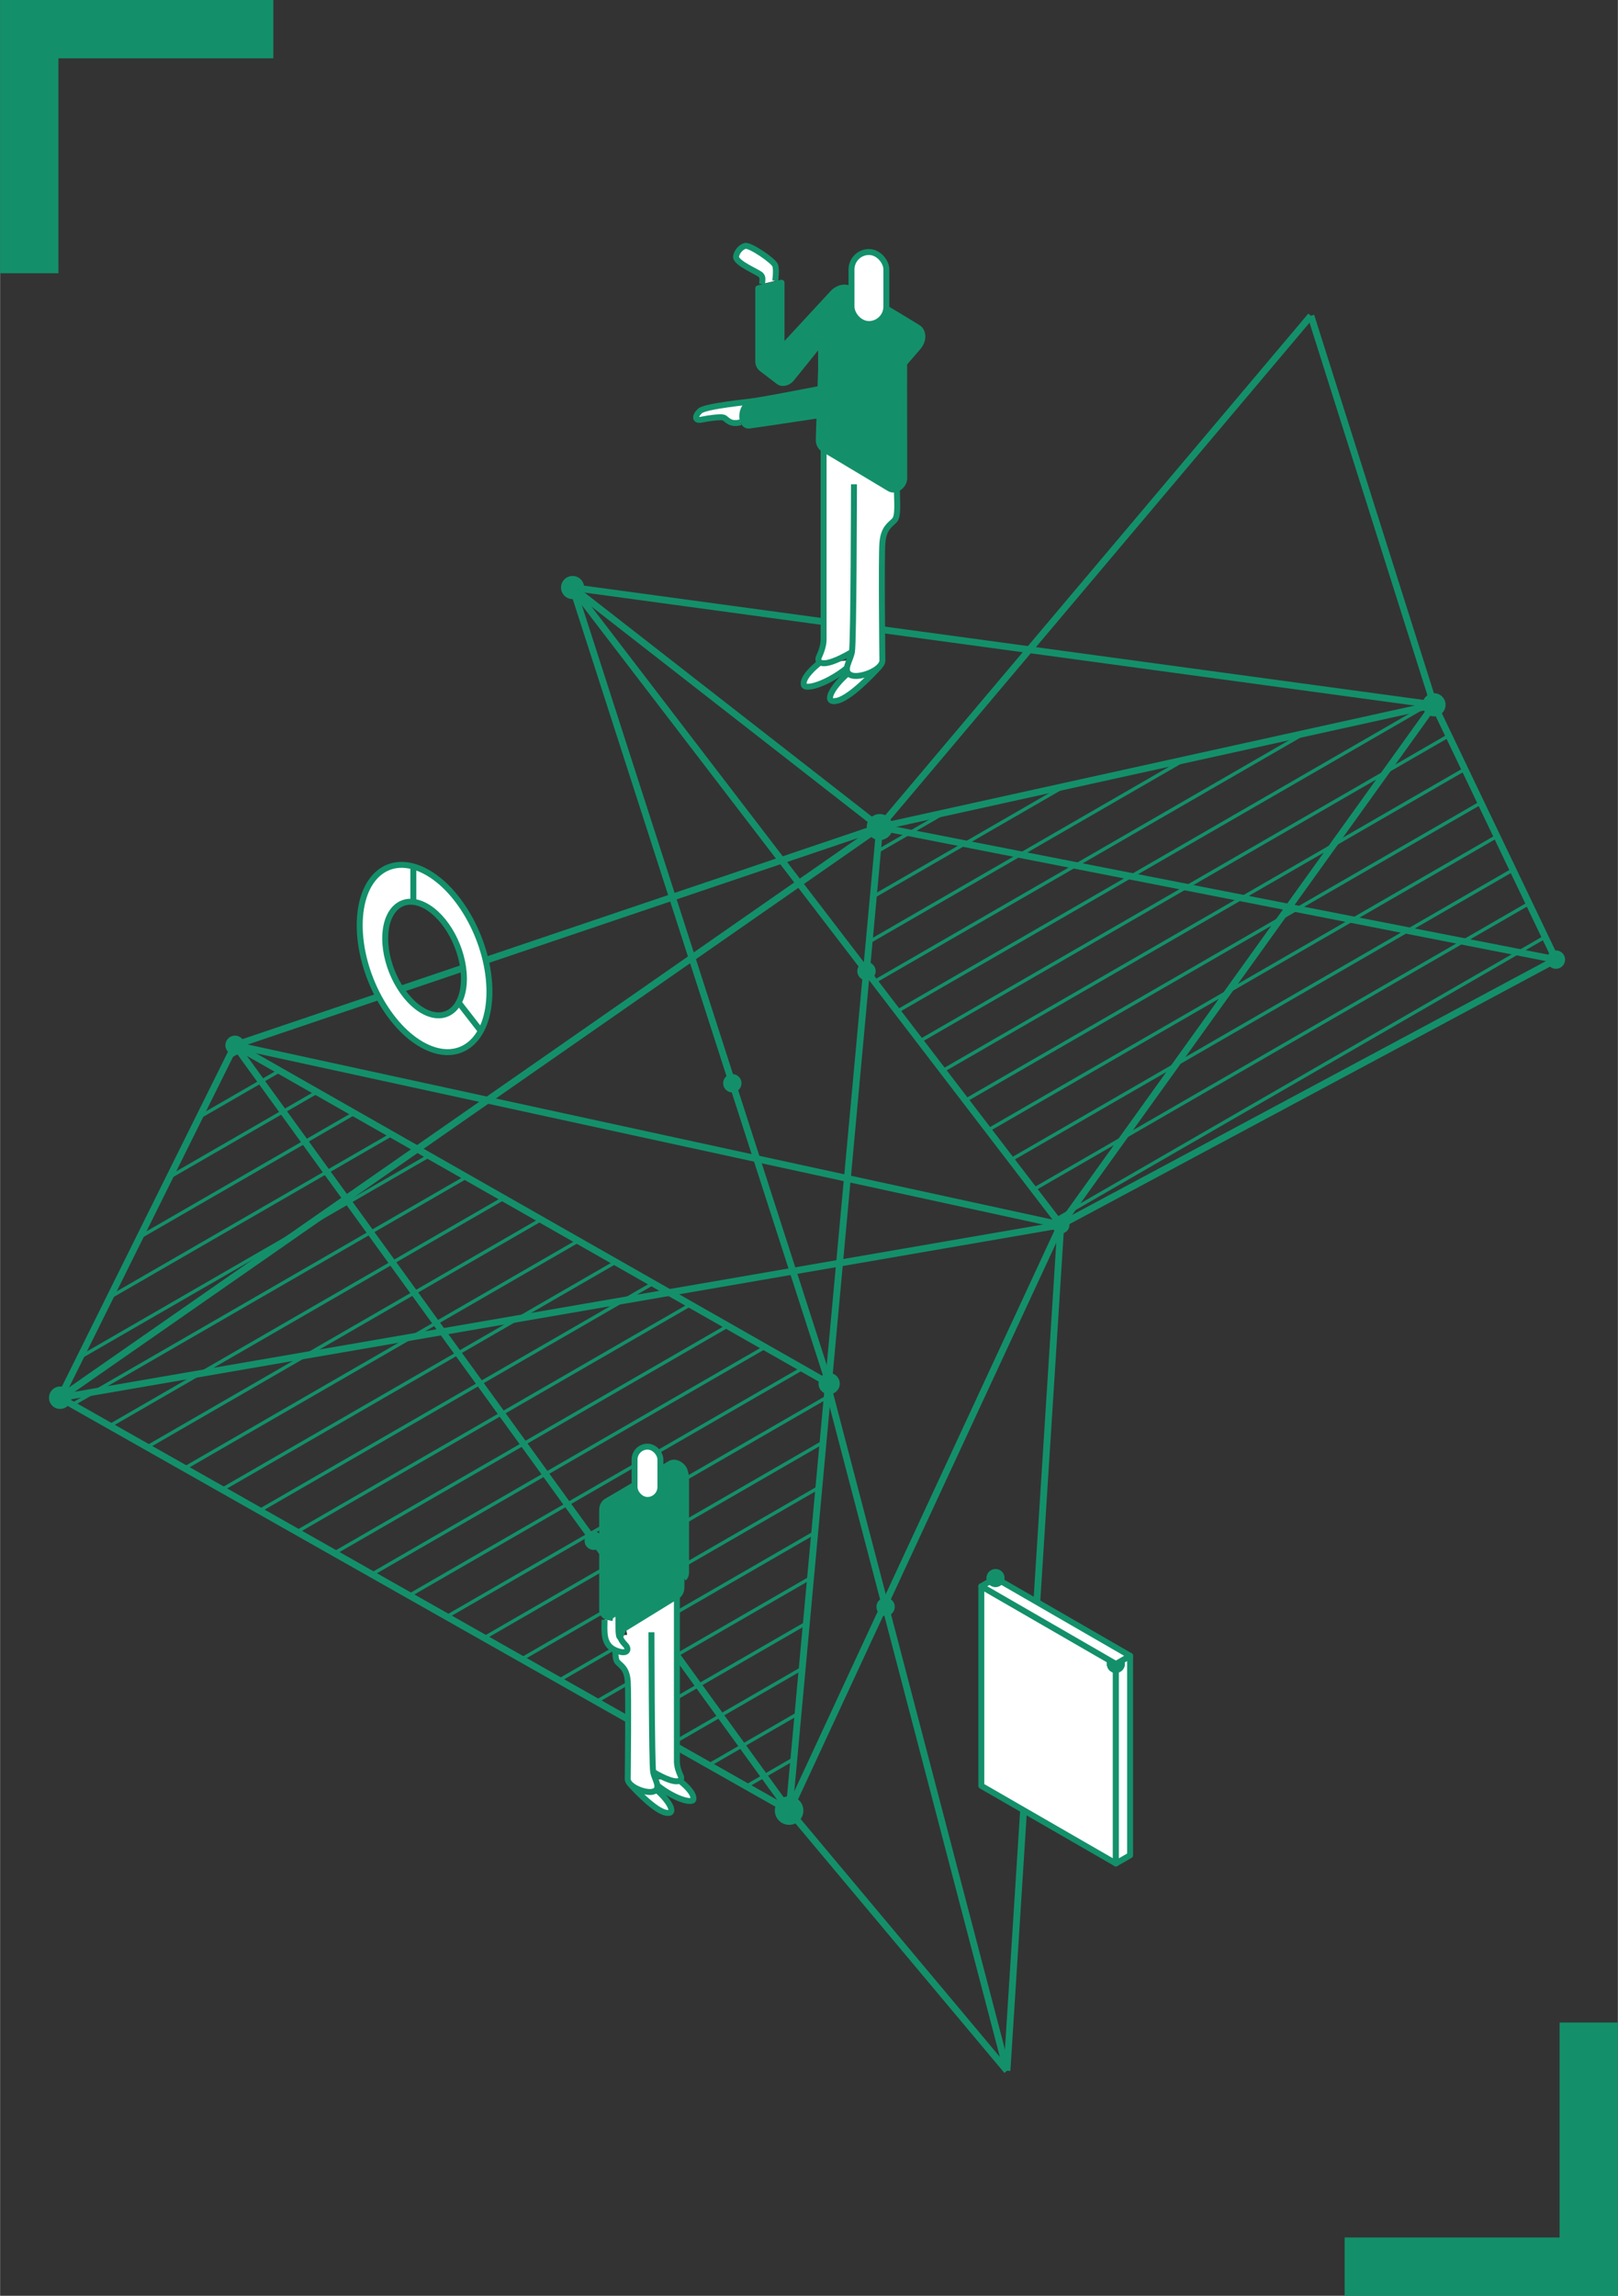 <?xml version="1.0" encoding="UTF-8"?><svg id="_レイヤー_1" xmlns="http://www.w3.org/2000/svg" width="67.14mm" height="95.25mm" xmlns:xlink="http://www.w3.org/1999/xlink" viewBox="0 0 190.3 270.01"><rect x="0" y="0" width="190.3" height="270.01" fill="#333333" stroke="none"/><defs><style>.cls-1,.cls-2{fill:#fff;}.cls-3{stroke-width:.8px;}.cls-3,.cls-2,.cls-4,.cls-5,.cls-6{stroke:#13906a;}.cls-3,.cls-7,.cls-4,.cls-6{fill:none;}.cls-3,.cls-6{stroke-miterlimit:10;}.cls-8{clip-path:url(#clippath-1);}.cls-9,.cls-5{fill:#13906a;}.cls-2,.cls-4,.cls-5{stroke-linejoin:round;stroke-width:.7px;}.cls-10{clip-path:url(#clippath);}.cls-6{stroke-width:.4px;}</style><clipPath id="clippath"><polygon class="cls-7" points="124.77 144.06 183.01 112.86 168.67 82.89 103.47 97.27 101.91 114.22 124.77 144.06"/></clipPath><clipPath id="clippath-1"><polygon class="cls-7" points="97.52 162.73 27.63 122.93 7.06 164.39 92.81 212.94 97.52 162.73"/></clipPath></defs><g><polygon class="cls-9" points="32.14 0 0 0 0 32.14 6.86 32.14 6.86 6.86 32.14 6.86 32.14 0"/><polygon class="cls-9" points="158.16 270.01 190.3 270.01 190.3 237.87 183.44 237.87 183.44 263.15 158.16 263.15 158.16 270.01"/></g><g><line class="cls-3" x1="154.19" y1="37.14" x2="168.67" y2="82.89"/><line class="cls-3" x1="168.67" y1="82.89" x2="103.47" y2="97.27"/><line class="cls-3" x1="168.67" y1="82.89" x2="67.34" y2="69.1"/><line class="cls-3" x1="67.34" y1="69.1" x2="124.77" y2="144.06"/><line class="cls-3" x1="103.47" y1="97.27" x2="27.63" y2="122.93"/><line class="cls-3" x1="27.63" y1="122.93" x2="92.81" y2="212.94"/><line class="cls-3" x1="92.81" y1="212.94" x2="124.77" y2="144.06"/><line class="cls-3" x1="92.81" y1="212.94" x2="7.06" y2="164.39"/><circle class="cls-9" cx="168.67" cy="82.89" r="1.36"/><circle class="cls-9" cx="67.34" cy="69.1" r="1.36"/><circle class="cls-9" cx="103.47" cy="97.27" r="1.53"/><circle class="cls-9" cx="97.52" cy="162.73" r="1.25"/><circle class="cls-9" cx="27.63" cy="122.93" r="1.13"/><circle class="cls-9" cx="124.77" cy="144.06" r="1.02"/><circle class="cls-9" cx="92.81" cy="212.94" r="1.68"/><ellipse class="cls-9" cx="7.06" cy="164.39" rx="1.32" ry="1.31" transform="translate(-151.27 119.61) rotate(-71.75)"/><line class="cls-3" x1="103.47" y1="97.27" x2="92.81" y2="212.94"/><line class="cls-3" x1="124.77" y1="144.06" x2="7.06" y2="164.39"/><line class="cls-3" x1="154.19" y1="37.14" x2="103.47" y2="97.27"/><line class="cls-3" x1="67.34" y1="69.1" x2="97.46" y2="162.53"/><line class="cls-3" x1="7.06" y1="164.39" x2="27.63" y2="122.93"/><line class="cls-3" x1="27.63" y1="122.93" x2="97.52" y2="162.73"/><line class="cls-3" x1="124.77" y1="144.06" x2="27.63" y2="122.93"/><line class="cls-3" x1="103.47" y1="97.27" x2="7.06" y2="164.39"/><line class="cls-3" x1="67.34" y1="69.1" x2="103.47" y2="97.27"/><line class="cls-3" x1="168.67" y1="82.89" x2="183.01" y2="112.86"/><line class="cls-3" x1="183.01" y1="112.86" x2="103.47" y2="97.27"/><line class="cls-3" x1="183.01" y1="112.86" x2="124.77" y2="144.06"/><line class="cls-3" x1="124.77" y1="144.06" x2="168.67" y2="82.89"/><line class="cls-3" x1="124.77" y1="144.06" x2="118.44" y2="243.54"/><line class="cls-3" x1="118.44" y1="243.54" x2="92.81" y2="212.94"/><line class="cls-3" x1="97.26" y1="162.66" x2="118.44" y2="243.54"/><circle class="cls-9" cx="183.01" cy="112.86" r="1.08"/><circle class="cls-9" cx="86.13" cy="127.4" r="1.08"/><circle class="cls-9" cx="101.91" cy="114.22" r="1.08"/><circle class="cls-9" cx="69.83" cy="181.21" r="1.08"/><circle class="cls-9" cx="104.16" cy="188.98" r="1.08"/></g><g><path class="cls-2" d="M96.31,78.02c-.46,.39-1.92,1.6-1.78,2.5,.12,.79,3.6-.33,6.19-2.96"/><path class="cls-2" d="M100.2,76.68c-3.74,2.19-4.13,1.13-3.89,.6,.3-.65,.56-1.39,.56-2.1v-23.64h8.11"/><path class="cls-2" d="M103.42,78.41s-3.14,3.54-4.9,3.99c-1.75,.45-.74-1.54,1.24-3.24"/><path class="cls-2" d="M89.64,33.4c.02-.59,.11-.72-.13-1.04s-3.05-1.42-2.94-2.2c.09-.59,.63-1.14,1.08-1.24,.56-.14,3.36,1.76,3.53,2.31s0,1.8,0,1.8"/><path class="cls-2" d="M105.49,57.5c0,1.44,.2,3.16-.27,3.68s-1.31,.88-1.44,2.72-.01,12.83,0,13.77c.02,1.13-2.8,2.2-3.75,1.71s-.04-1.64,.17-2.7,.24-19.72,.24-19.72"/><path class="cls-5" d="M106.35,38.8c-.02,.76-.01,12.97,0,17.45,0,.89-1.04,1.62-1.72,1.21-2.13-1.29-5.63-3.36-7.77-4.65-.35-.21-.56-.6-.56-1.06,0-.73,.26-7.36,.26-8.09"/><path class="cls-2" d="M88.69,47.17c-.48,.09-5.73,.57-6.37,1.17s-.63,1.19,.22,1.01,2.2-.35,2.56-.24,.69,.91,1.99,.56"/><path class="cls-5" d="M104.42,40.88s-3.58,3.99-3.67,4.01-9.06,1.81-12.07,2.28c-1.74,.27-1.73,2.99-.56,2.88,.48-.04,11-1.64,13.22-1.97,.26-.04,.52-.19,.71-.41,1.48-1.71,4.44-5.12,5.93-6.83,.69-.8,.67-1.89-.04-2.32-.92-.56-2.68-1.64-3.67-2.22l-3.84-1.99c-.12-.14-.33-.22-.43-.29-.58-.39-1.46-.19-2.06,.46-1.5,1.63-6.02,6.51-6.02,6.51v-7.74l-2.74,.66v8.56c0,.37,.15,.69,.41,.89,.5,.38,1.5,1.14,1.99,1.52,.42,.32,1.11,.16,1.53-.37l3.46-4.29v5.59"/><rect class="cls-2" x="100.15" y="29.64" width="4.1" height="8.47" rx="2.05" ry="2.05"/></g><g class="cls-10"><g><line class="cls-6" x1="61.7" y1="204.69" x2="246.08" y2="98.23"/><line class="cls-6" x1="61.7" y1="199.65" x2="246.08" y2="93.19"/><line class="cls-6" x1="61.7" y1="194.61" x2="246.08" y2="88.16"/><line class="cls-6" x1="61.7" y1="189.58" x2="246.08" y2="83.12"/><line class="cls-6" x1="61.7" y1="184.54" x2="246.08" y2="78.08"/><line class="cls-6" x1="61.7" y1="179.5" x2="246.08" y2="73.05"/><line class="cls-6" x1="61.7" y1="174.47" x2="246.08" y2="68.01"/><line class="cls-6" x1="61.7" y1="169.43" x2="246.08" y2="62.97"/><line class="cls-6" x1="61.7" y1="164.39" x2="246.08" y2="57.94"/><line class="cls-6" x1="61.7" y1="159.36" x2="246.08" y2="52.9"/><line class="cls-6" x1="61.7" y1="154.32" x2="246.08" y2="47.86"/><line class="cls-6" x1="61.7" y1="149.28" x2="246.08" y2="42.83"/><line class="cls-6" x1="61.7" y1="144.25" x2="246.08" y2="37.79"/><line class="cls-6" x1="61.7" y1="139.21" x2="246.08" y2="32.75"/><line class="cls-6" x1="61.7" y1="134.17" x2="246.08" y2="27.72"/><line class="cls-6" x1="61.7" y1="129.13" x2="246.08" y2="22.68"/><line class="cls-6" x1="61.7" y1="124.1" x2="246.08" y2="17.64"/><line class="cls-6" x1="61.7" y1="119.06" x2="246.08" y2="12.61"/><line class="cls-6" x1="61.7" y1="114.02" x2="246.08" y2="7.57"/><line class="cls-6" x1="61.7" y1="108.99" x2="246.08" y2="2.53"/><line class="cls-6" x1="61.7" y1="103.95" x2="246.08" y2="-2.5"/><line class="cls-6" x1="61.7" y1="98.91" x2="246.08" y2="-7.54"/><line class="cls-6" x1="61.7" y1="93.88" x2="246.08" y2="-12.58"/><line class="cls-6" x1="61.7" y1="88.84" x2="246.08" y2="-17.61"/><line class="cls-6" x1="61.7" y1="83.8" x2="246.08" y2="-22.65"/><line class="cls-6" x1="61.7" y1="78.77" x2="246.08" y2="-27.69"/><line class="cls-6" x1="61.7" y1="73.73" x2="246.08" y2="-32.73"/><line class="cls-6" x1="61.7" y1="68.69" x2="246.08" y2="-37.76"/><line class="cls-6" x1="61.7" y1="63.66" x2="246.08" y2="-42.8"/><line class="cls-6" x1="61.7" y1="58.62" x2="246.08" y2="-47.84"/><line class="cls-6" x1="61.7" y1="53.58" x2="246.08" y2="-52.87"/><line class="cls-6" x1="61.7" y1="48.55" x2="246.08" y2="-57.91"/><line class="cls-6" x1="61.7" y1="43.51" x2="246.08" y2="-62.95"/><line class="cls-6" x1="61.7" y1="38.47" x2="246.08" y2="-67.98"/><line class="cls-6" x1="61.7" y1="33.44" x2="246.08" y2="-73.02"/><line class="cls-6" x1="61.7" y1="28.4" x2="246.08" y2="-78.06"/><line class="cls-6" x1="61.7" y1="23.36" x2="246.08" y2="-83.09"/><line class="cls-6" x1="61.7" y1="18.33" x2="246.08" y2="-88.13"/><line class="cls-6" x1="61.7" y1="13.29" x2="246.08" y2="-93.17"/><line class="cls-6" x1="61.7" y1="8.25" x2="246.08" y2="-98.2"/><line class="cls-6" x1="61.7" y1="3.21" x2="246.08" y2="-103.24"/></g></g><g class="cls-8"><g><line class="cls-6" x1="-38.01" y1="287.74" x2="146.38" y2="181.29"/><line class="cls-6" x1="-38.01" y1="282.71" x2="146.38" y2="176.25"/><line class="cls-6" x1="-38.01" y1="277.67" x2="146.38" y2="171.21"/><line class="cls-6" x1="-38.01" y1="272.63" x2="146.38" y2="166.18"/><line class="cls-6" x1="-38.01" y1="267.6" x2="146.38" y2="161.14"/><line class="cls-6" x1="-38.01" y1="262.56" x2="146.38" y2="156.1"/><line class="cls-6" x1="-38.01" y1="257.52" x2="146.38" y2="151.07"/><line class="cls-6" x1="-38.01" y1="252.49" x2="146.38" y2="146.03"/><line class="cls-6" x1="-38.01" y1="247.45" x2="146.38" y2="140.99"/><line class="cls-6" x1="-38.01" y1="242.41" x2="146.38" y2="135.96"/><line class="cls-6" x1="-38.01" y1="237.37" x2="146.38" y2="130.92"/><line class="cls-6" x1="-38.01" y1="232.34" x2="146.38" y2="125.88"/><line class="cls-6" x1="-38.01" y1="227.3" x2="146.38" y2="120.85"/><line class="cls-6" x1="-38.01" y1="222.26" x2="146.38" y2="115.81"/><line class="cls-6" x1="-38.01" y1="217.23" x2="146.38" y2="110.77"/><line class="cls-6" x1="-38.01" y1="212.19" x2="146.38" y2="105.74"/><line class="cls-6" x1="-38.01" y1="207.15" x2="146.38" y2="100.7"/><line class="cls-6" x1="-38.01" y1="202.12" x2="146.38" y2="95.66"/><line class="cls-6" x1="-38.01" y1="197.08" x2="146.38" y2="90.62"/><line class="cls-6" x1="-38.01" y1="192.04" x2="146.38" y2="85.59"/><line class="cls-6" x1="-38.01" y1="187.01" x2="146.38" y2="80.55"/><line class="cls-6" x1="-38.01" y1="181.97" x2="146.38" y2="75.51"/><line class="cls-6" x1="-38.01" y1="176.93" x2="146.38" y2="70.48"/><line class="cls-6" x1="-38.01" y1="171.9" x2="146.38" y2="65.44"/><line class="cls-6" x1="-38.01" y1="166.86" x2="146.38" y2="60.4"/><line class="cls-6" x1="-38.01" y1="161.82" x2="146.38" y2="55.37"/><line class="cls-6" x1="-38.01" y1="156.79" x2="146.38" y2="50.33"/><line class="cls-6" x1="-38.01" y1="151.75" x2="146.38" y2="45.29"/><line class="cls-6" x1="-38.01" y1="146.71" x2="146.38" y2="40.26"/><line class="cls-6" x1="-38.01" y1="141.68" x2="146.38" y2="35.22"/><line class="cls-6" x1="-38.01" y1="136.64" x2="146.38" y2="30.18"/><line class="cls-6" x1="-38.01" y1="131.6" x2="146.38" y2="25.15"/><line class="cls-6" x1="-38.01" y1="126.56" x2="146.38" y2="20.11"/><line class="cls-6" x1="-38.01" y1="121.53" x2="146.38" y2="15.07"/><line class="cls-6" x1="-38.01" y1="116.49" x2="146.38" y2="10.04"/><line class="cls-6" x1="-38.01" y1="111.45" x2="146.38" y2="5"/><line class="cls-6" x1="-38.01" y1="106.42" x2="146.38" y2="-.04"/><line class="cls-6" x1="-38.01" y1="101.38" x2="146.38" y2="-5.07"/><line class="cls-6" x1="-38.01" y1="96.34" x2="146.38" y2="-10.11"/><line class="cls-6" x1="-38.01" y1="91.31" x2="146.38" y2="-15.15"/><line class="cls-6" x1="-38.01" y1="86.27" x2="146.38" y2="-20.18"/></g></g><g><g><polygon class="cls-1" points="131.25 195.7 115.42 186.56 115.42 210.03 131.25 219.16 131.25 195.7"/><g><polygon class="cls-4" points="131.25 195.7 115.42 186.56 115.42 210.03 131.25 219.16 131.25 195.7"/><path class="cls-9" d="M131.77,194.79c.5,.29,.68,.93,.39,1.44-.29,.5-.93,.68-1.44,.39-.5-.29-.68-.93-.39-1.44s.93-.68,1.44-.39Z"/><circle class="cls-9" cx="131.25" cy="195.7" r="1.05"/></g></g><g><polygon class="cls-1" points="131.25 195.7 132.92 194.74 132.92 218.2 131.25 219.16 131.25 195.7"/><g><polygon class="cls-4" points="131.25 195.7 132.92 194.74 132.92 218.2 131.25 219.16 131.25 195.7"/><path class="cls-9" d="M131.77,196.61c-.5,.29-1.15,.12-1.44-.39s-.12-1.15,.39-1.44c.5-.29,1.15-.12,1.44,.39s.12,1.15-.39,1.44Z"/><circle class="cls-9" cx="131.25" cy="195.7" r="1.05"/></g></g><g><polygon class="cls-1" points="117.09 185.6 132.92 194.74 131.25 195.7 115.42 186.56 117.09 185.6"/><g><polygon class="cls-4" points="117.09 185.6 132.92 194.74 131.25 195.7 115.42 186.56 117.09 185.6"/><path class="cls-9" d="M116.56,186.51c-.5-.29-.68-.93-.39-1.44,.29-.5,.93-.68,1.44-.39s.68,.93,.39,1.44-.93,.68-1.44,.39Z"/><path class="cls-9" d="M117.62,186.51c.5-.29,.68-.93,.39-1.44-.29-.5-.93-.68-1.44-.39-.5,.29-.68,.93-.39,1.44s.93,.68,1.44,.39Z"/></g></g></g><g><path class="cls-2" d="M49.93,102.43c-4.22-2.15-7.63,.71-7.63,6.4s3.42,12.05,7.63,14.2c4.22,2.15,7.63-.71,7.63-6.4s-3.42-12.05-7.63-14.2Zm0,16.55c-2.56-1.31-4.63-5.16-4.63-8.61s2.07-5.19,4.63-3.88c2.56,1.31,4.63,5.16,4.63,8.61s-2.07,5.19-4.63,3.88Z"/><line class="cls-2" x1="48.61" y1="106.06" x2="48.61" y2="101.91"/><line class="cls-2" x1="53.94" y1="117.9" x2="56.58" y2="121.3"/></g><g><path class="cls-2" d="M80.06,209.52c.39,.33,1.6,1.33,1.49,2.09-.1,.66-3-.27-5.16-2.47"/><path class="cls-2" d="M76.82,208.4c3.12,1.82,3.45,.94,3.25,.5-.25-.54-.46-1.16-.46-1.75v-19.71s-6.76,0-6.76,0"/><path class="cls-2" d="M74.13,209.84s2.62,2.95,4.08,3.33,.62-1.28-1.03-2.7"/><path class="cls-2" d="M72.41,192.41c0,1.2-.17,2.64,.22,3.07s1.1,.73,1.2,2.27,.01,10.7,0,11.48c-.01,.94,2.33,1.83,3.13,1.43s.03-1.37-.14-2.25-.2-16.44-.2-16.44"/><path class="cls-2" d="M71.1,190.5c0,1.28-.24,2.89,1.23,3.56,1.48,.66,1.7-.08,1.26-.56s-.85-.85-.85-2.39v-1.59"/><path class="cls-5" d="M80.42,185.61c.18-.16,.27-.39,.27-.65s0-8,0-10.67c0-.69-.06-1.4-.45-1.79-.42-.43-1.01-.65-1.5-.31-.14,.1-6.43,3.83-7.38,4.37-.34,.2-.54,.57-.54,1v11.86c0,.34,.28,.68,.62,.75l.66,.14"/><path class="cls-5" d="M72.74,179.97c0,2.79,0,8.36,0,11.14s.39,.6,.65,.44l6.24-3.84c.32-.2,.5-.55,.51-.97,.01-2.45,.11-9.79,.11-9.79"/><rect class="cls-2" x="74.63" y="170.14" width="3.04" height="6.27" rx="1.52" ry="1.52"/></g></svg>